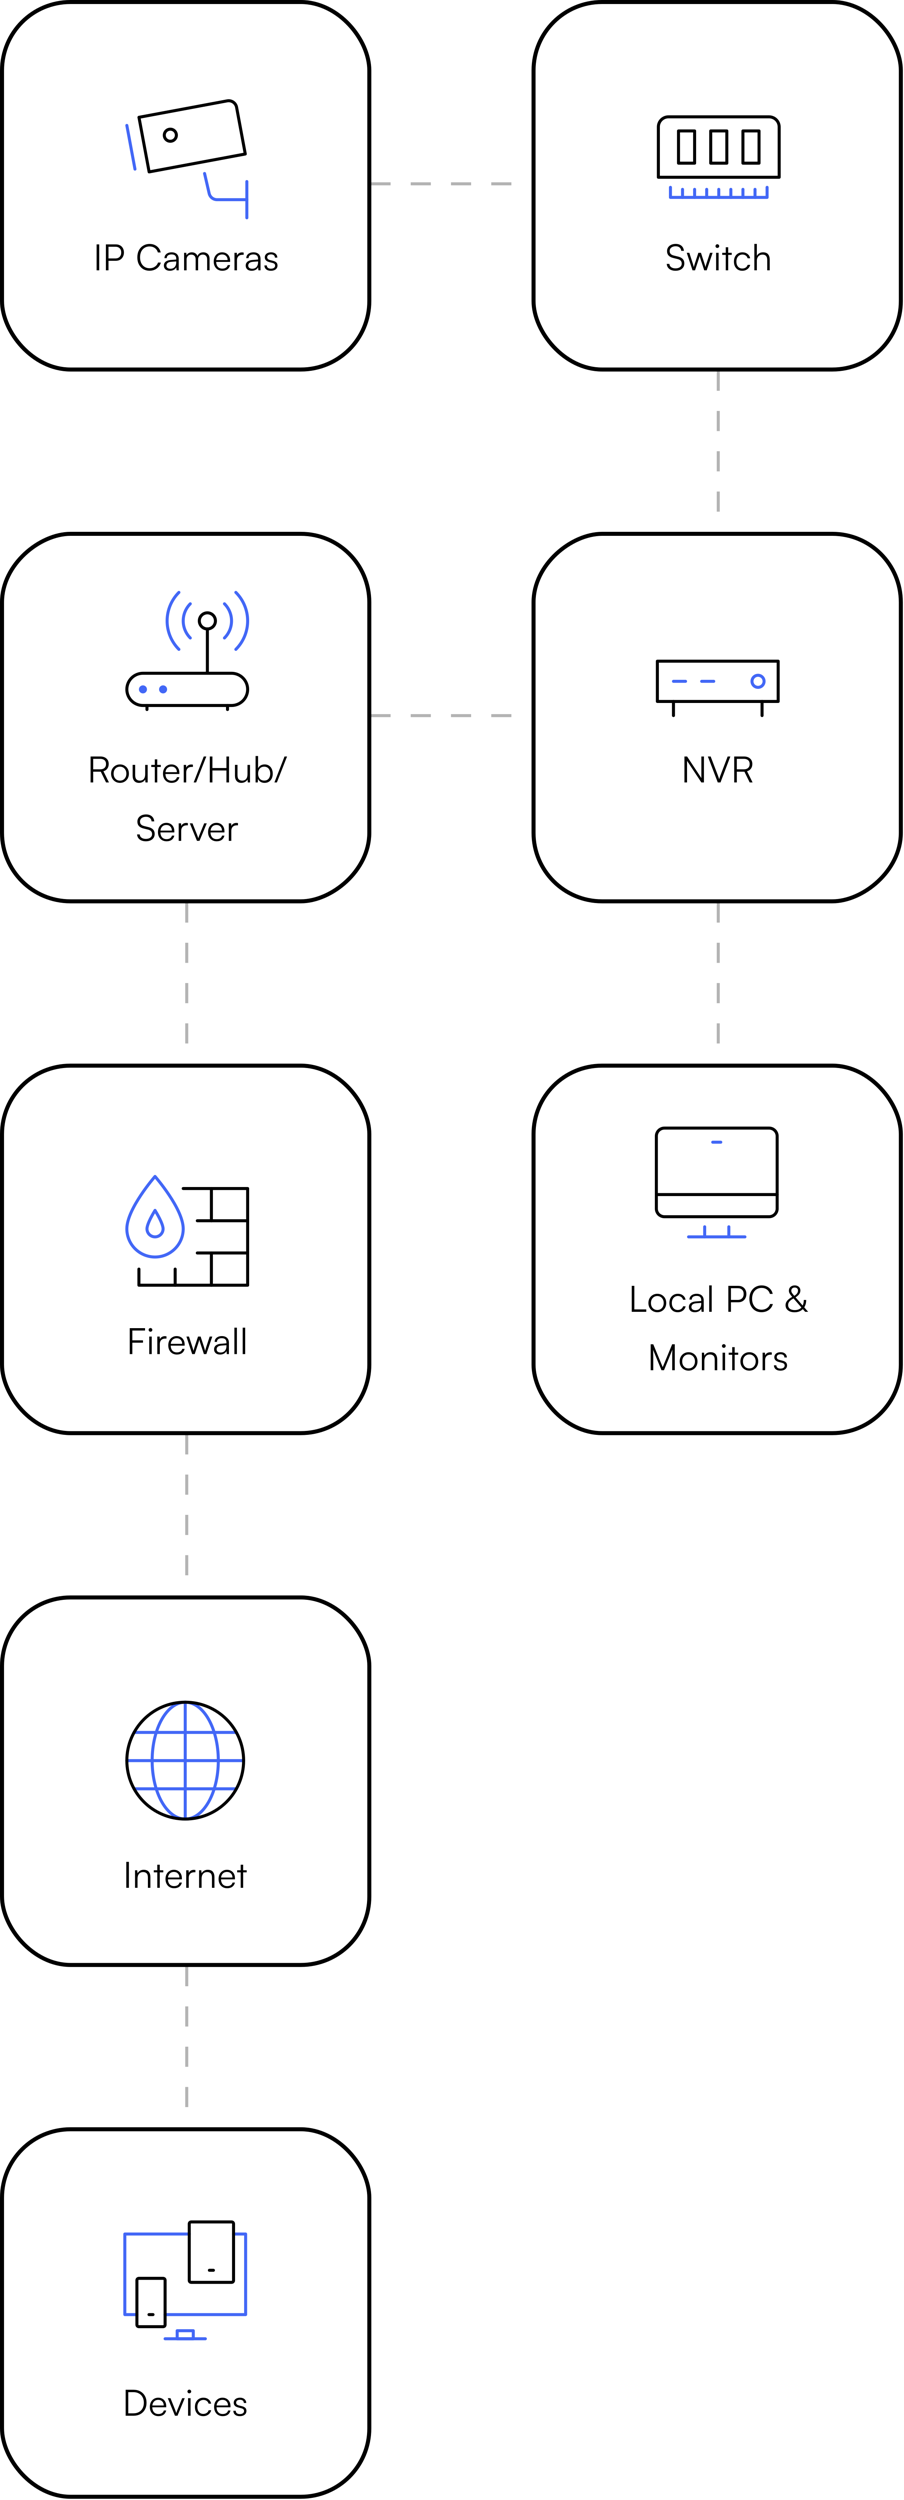 <svg width="449" height="1241" viewBox="0 0 449 1241" fill="none" xmlns="http://www.w3.org/2000/svg">
<rect x="1" y="1" width="182.434" height="182.434" rx="34" stroke="black" stroke-width="2"/>
<path d="M49.279 121.312V134.2H47.983V121.312H49.279ZM53.889 121.312V134.2H52.593V121.312H53.889ZM57.507 129.466H53.619V128.296H57.255C58.191 128.296 58.917 128.026 59.433 127.486C59.949 126.934 60.207 126.22 60.207 125.344C60.207 124.456 59.949 123.76 59.433 123.256C58.917 122.74 58.215 122.482 57.327 122.482H53.061V121.312H57.507C58.335 121.312 59.049 121.48 59.649 121.816C60.261 122.152 60.729 122.626 61.053 123.238C61.389 123.85 61.557 124.558 61.557 125.362C61.557 126.142 61.389 126.844 61.053 127.468C60.729 128.092 60.261 128.584 59.649 128.944C59.049 129.292 58.335 129.466 57.507 129.466ZM74.258 134.398C73.058 134.398 72.002 134.122 71.09 133.57C70.19 133.006 69.482 132.226 68.966 131.23C68.462 130.234 68.21 129.076 68.21 127.756C68.21 126.436 68.468 125.278 68.984 124.282C69.5 123.274 70.22 122.494 71.144 121.942C72.068 121.378 73.13 121.096 74.33 121.096C75.266 121.096 76.112 121.27 76.868 121.618C77.624 121.966 78.26 122.458 78.776 123.094C79.292 123.718 79.634 124.462 79.802 125.326H78.416C78.14 124.39 77.636 123.658 76.904 123.13C76.172 122.602 75.296 122.338 74.276 122.338C73.34 122.338 72.512 122.566 71.792 123.022C71.084 123.466 70.532 124.096 70.136 124.912C69.752 125.716 69.56 126.664 69.56 127.756C69.56 128.824 69.758 129.766 70.154 130.582C70.55 131.398 71.102 132.034 71.81 132.49C72.518 132.934 73.34 133.156 74.276 133.156C75.296 133.156 76.184 132.898 76.94 132.382C77.696 131.866 78.212 131.182 78.488 130.33H79.874C79.682 131.134 79.316 131.842 78.776 132.454C78.248 133.066 77.594 133.546 76.814 133.894C76.034 134.23 75.182 134.398 74.258 134.398ZM84.352 134.416C83.428 134.416 82.702 134.176 82.174 133.696C81.658 133.216 81.4 132.598 81.4 131.842C81.4 131.038 81.688 130.396 82.264 129.916C82.84 129.436 83.638 129.154 84.658 129.07L87.538 128.836V128.548C87.538 127.972 87.436 127.522 87.232 127.198C87.028 126.862 86.752 126.628 86.404 126.496C86.056 126.364 85.666 126.298 85.234 126.298C84.466 126.298 83.872 126.46 83.452 126.784C83.032 127.108 82.822 127.564 82.822 128.152H81.688C81.688 127.564 81.838 127.054 82.138 126.622C82.438 126.19 82.858 125.854 83.398 125.614C83.938 125.374 84.562 125.254 85.27 125.254C85.954 125.254 86.554 125.374 87.07 125.614C87.586 125.842 87.994 126.202 88.294 126.694C88.606 127.174 88.762 127.798 88.762 128.566V134.2H87.718L87.556 132.67C87.292 133.222 86.872 133.654 86.296 133.966C85.732 134.266 85.084 134.416 84.352 134.416ZM84.64 133.408C85.564 133.408 86.278 133.114 86.782 132.526C87.286 131.938 87.538 131.176 87.538 130.24V129.772L84.964 129.97C84.148 130.042 83.56 130.246 83.2 130.582C82.84 130.918 82.66 131.326 82.66 131.806C82.66 132.334 82.84 132.736 83.2 133.012C83.56 133.276 84.04 133.408 84.64 133.408ZM92.676 134.2H91.434V125.488H92.514L92.694 127.126L92.514 127.072C92.694 126.52 93.03 126.082 93.522 125.758C94.026 125.422 94.614 125.254 95.286 125.254C96.066 125.254 96.714 125.47 97.23 125.902C97.758 126.322 98.094 126.898 98.238 127.63H97.968C98.088 126.898 98.412 126.322 98.94 125.902C99.48 125.47 100.152 125.254 100.956 125.254C101.892 125.254 102.648 125.542 103.224 126.118C103.8 126.694 104.088 127.486 104.088 128.494V134.2H102.882V128.746C102.882 128.002 102.69 127.42 102.306 127C101.922 126.58 101.394 126.37 100.722 126.37C100.242 126.37 99.828 126.484 99.48 126.712C99.132 126.928 98.862 127.222 98.67 127.594C98.49 127.966 98.4 128.374 98.4 128.818V134.2H97.176V128.728C97.176 127.984 96.978 127.408 96.582 127C96.198 126.592 95.676 126.388 95.016 126.388C94.536 126.388 94.116 126.496 93.756 126.712C93.408 126.928 93.138 127.222 92.946 127.594C92.766 127.954 92.676 128.356 92.676 128.8V134.2ZM110.42 134.416C109.58 134.416 108.836 134.224 108.188 133.84C107.552 133.456 107.054 132.922 106.694 132.238C106.334 131.554 106.154 130.756 106.154 129.844C106.154 128.944 106.328 128.152 106.676 127.468C107.036 126.772 107.528 126.232 108.152 125.848C108.776 125.452 109.502 125.254 110.33 125.254C111.122 125.254 111.812 125.428 112.4 125.776C113 126.124 113.462 126.61 113.786 127.234C114.122 127.846 114.29 128.566 114.29 129.394V130.006H106.838L106.874 129.106H113.048C113.048 128.266 112.796 127.594 112.292 127.09C111.8 126.574 111.146 126.316 110.33 126.316C109.73 126.316 109.202 126.454 108.746 126.73C108.302 127.006 107.96 127.402 107.72 127.918C107.48 128.422 107.36 129.022 107.36 129.718C107.36 130.87 107.624 131.764 108.152 132.4C108.692 133.036 109.454 133.354 110.438 133.354C111.146 133.354 111.728 133.204 112.184 132.904C112.64 132.604 112.946 132.166 113.102 131.59H114.29C114.062 132.502 113.618 133.204 112.958 133.696C112.298 134.176 111.452 134.416 110.42 134.416ZM121.01 125.38V126.496H120.326C119.522 126.496 118.88 126.742 118.4 127.234C117.932 127.726 117.698 128.392 117.698 129.232V134.2H116.456V125.488H117.626L117.734 127.198H117.608C117.728 126.634 118.022 126.178 118.49 125.83C118.958 125.47 119.528 125.29 120.2 125.29C120.332 125.29 120.464 125.296 120.596 125.308C120.728 125.32 120.866 125.344 121.01 125.38ZM124.991 134.416C124.067 134.416 123.341 134.176 122.813 133.696C122.297 133.216 122.039 132.598 122.039 131.842C122.039 131.038 122.327 130.396 122.903 129.916C123.479 129.436 124.277 129.154 125.297 129.07L128.177 128.836V128.548C128.177 127.972 128.075 127.522 127.871 127.198C127.667 126.862 127.391 126.628 127.043 126.496C126.695 126.364 126.305 126.298 125.873 126.298C125.105 126.298 124.511 126.46 124.091 126.784C123.671 127.108 123.461 127.564 123.461 128.152H122.327C122.327 127.564 122.477 127.054 122.777 126.622C123.077 126.19 123.497 125.854 124.037 125.614C124.577 125.374 125.201 125.254 125.909 125.254C126.593 125.254 127.193 125.374 127.709 125.614C128.225 125.842 128.633 126.202 128.933 126.694C129.245 127.174 129.401 127.798 129.401 128.566V134.2H128.357L128.195 132.67C127.931 133.222 127.511 133.654 126.935 133.966C126.371 134.266 125.723 134.416 124.991 134.416ZM125.279 133.408C126.203 133.408 126.917 133.114 127.421 132.526C127.925 131.938 128.177 131.176 128.177 130.24V129.772L125.603 129.97C124.787 130.042 124.199 130.246 123.839 130.582C123.479 130.918 123.299 131.326 123.299 131.806C123.299 132.334 123.479 132.736 123.839 133.012C124.199 133.276 124.679 133.408 125.279 133.408ZM131.336 131.752H132.524C132.524 132.256 132.704 132.658 133.064 132.958C133.424 133.246 133.904 133.39 134.504 133.39C135.176 133.39 135.698 133.258 136.07 132.994C136.454 132.718 136.646 132.346 136.646 131.878C136.646 131.518 136.544 131.23 136.34 131.014C136.136 130.798 135.776 130.624 135.26 130.492L133.766 130.114C133.01 129.922 132.446 129.628 132.074 129.232C131.702 128.836 131.516 128.344 131.516 127.756C131.516 127.252 131.648 126.814 131.912 126.442C132.176 126.058 132.542 125.764 133.01 125.56C133.49 125.356 134.042 125.254 134.666 125.254C135.278 125.254 135.812 125.362 136.268 125.578C136.724 125.794 137.078 126.1 137.33 126.496C137.594 126.88 137.732 127.342 137.744 127.882H136.538C136.526 127.366 136.352 126.97 136.016 126.694C135.68 126.418 135.218 126.28 134.63 126.28C134.018 126.28 133.544 126.406 133.208 126.658C132.884 126.91 132.722 127.27 132.722 127.738C132.722 128.41 133.196 128.866 134.144 129.106L135.638 129.484C136.394 129.676 136.946 129.958 137.294 130.33C137.654 130.702 137.834 131.2 137.834 131.824C137.834 132.34 137.696 132.796 137.42 133.192C137.144 133.588 136.754 133.894 136.25 134.11C135.758 134.314 135.182 134.416 134.522 134.416C133.55 134.416 132.776 134.176 132.2 133.696C131.624 133.204 131.336 132.556 131.336 131.752Z" fill="black"/>
<path d="M122.603 99.123H107.785C105.922 99.123 104.306 97.837 103.887 96.022L101.603 86.123" stroke="#4267F6" stroke-width="1.5" stroke-linecap="round" stroke-linejoin="round"/>
<path d="M121.826 76.446L74.071 85.338L69.023 58.228L112.845 50.068C115.017 49.664 117.105 51.096 117.51 53.268L121.826 76.446Z" stroke="black" stroke-width="1.5" stroke-linecap="round" stroke-linejoin="round"/>
<path d="M63 62.262L67.039 83.95" stroke="#4267F6" stroke-width="1.5" stroke-linecap="round" stroke-linejoin="round"/>
<path d="M84.603 70.123C86.26 70.123 87.603 68.78 87.603 67.123C87.603 65.466 86.26 64.123 84.603 64.123C82.946 64.123 81.603 65.466 81.603 67.123C81.603 68.78 82.946 70.123 84.603 70.123Z" stroke="black" stroke-width="1.5" stroke-linecap="round" stroke-linejoin="round"/>
<path d="M122.603 90.123V108.123" stroke="#4267F6" stroke-width="1.5" stroke-linecap="round" stroke-linejoin="round"/>
<rect x="265" y="1" width="182.434" height="182.434" rx="34" stroke="black" stroke-width="2"/>
<path d="M331.309 124.66C331.309 123.94 331.489 123.316 331.849 122.788C332.209 122.248 332.713 121.828 333.361 121.528C334.009 121.228 334.765 121.078 335.629 121.078C336.409 121.078 337.087 121.216 337.663 121.492C338.251 121.768 338.719 122.164 339.067 122.68C339.415 123.196 339.619 123.814 339.679 124.534H338.365C338.293 123.814 338.017 123.256 337.537 122.86C337.057 122.452 336.415 122.248 335.611 122.248C334.711 122.248 333.985 122.464 333.433 122.896C332.881 123.328 332.605 123.91 332.605 124.642C332.605 125.206 332.773 125.674 333.109 126.046C333.445 126.406 333.949 126.67 334.621 126.838L336.835 127.378C337.843 127.618 338.605 128.026 339.121 128.602C339.637 129.166 339.895 129.886 339.895 130.762C339.895 131.494 339.715 132.136 339.355 132.688C338.995 133.24 338.485 133.666 337.825 133.966C337.165 134.266 336.391 134.416 335.503 134.416C334.675 134.416 333.937 134.278 333.289 134.002C332.653 133.726 332.149 133.33 331.777 132.814C331.417 132.298 331.207 131.692 331.147 130.996H332.479C332.515 131.68 332.809 132.226 333.361 132.634C333.913 133.03 334.627 133.228 335.503 133.228C336.451 133.228 337.201 133.012 337.753 132.58C338.317 132.148 338.599 131.566 338.599 130.834C338.599 130.246 338.431 129.772 338.095 129.412C337.771 129.04 337.261 128.77 336.565 128.602L334.387 128.062C333.379 127.822 332.611 127.42 332.083 126.856C331.567 126.28 331.309 125.548 331.309 124.66ZM343.971 134.2L341.091 125.488H342.369L344.079 130.744C344.175 131.032 344.265 131.326 344.349 131.626C344.445 131.926 344.535 132.256 344.619 132.616C344.667 132.388 344.727 132.148 344.799 131.896C344.871 131.632 344.937 131.398 344.997 131.194C345.069 130.99 345.117 130.84 345.141 130.744L346.869 125.488H348.147L349.857 130.744C349.893 130.864 349.935 131.002 349.983 131.158C350.031 131.302 350.079 131.452 350.127 131.608C350.175 131.764 350.217 131.932 350.253 132.112C350.301 132.28 350.349 132.448 350.397 132.616C350.457 132.364 350.505 132.16 350.541 132.004C350.577 131.836 350.625 131.662 350.685 131.482C350.745 131.302 350.823 131.056 350.919 130.744L352.647 125.488H353.943L350.991 134.2H349.785L347.985 128.728C347.877 128.404 347.781 128.104 347.697 127.828C347.625 127.552 347.565 127.282 347.517 127.018C347.457 127.258 347.385 127.516 347.301 127.792C347.229 128.056 347.133 128.368 347.013 128.728L345.213 134.2H343.971ZM355.675 134.2V125.488H356.917V134.2H355.675ZM356.287 123.094C356.035 123.094 355.819 123.004 355.639 122.824C355.459 122.644 355.369 122.428 355.369 122.176C355.369 121.924 355.459 121.708 355.639 121.528C355.819 121.336 356.035 121.24 356.287 121.24C356.539 121.24 356.755 121.336 356.935 121.528C357.127 121.708 357.223 121.924 357.223 122.176C357.223 122.428 357.127 122.644 356.935 122.824C356.755 123.004 356.539 123.094 356.287 123.094ZM358.715 125.488H363.431V126.532H358.715V125.488ZM361.685 134.2H360.461V122.734H361.685V134.2ZM364.528 129.862C364.528 128.95 364.702 128.152 365.05 127.468C365.41 126.772 365.902 126.232 366.526 125.848C367.162 125.452 367.9 125.254 368.74 125.254C369.748 125.254 370.594 125.524 371.278 126.064C371.974 126.604 372.406 127.324 372.574 128.224H371.332C371.164 127.624 370.846 127.162 370.378 126.838C369.91 126.514 369.37 126.352 368.758 126.352C368.182 126.352 367.666 126.496 367.21 126.784C366.754 127.072 366.394 127.48 366.13 128.008C365.878 128.524 365.752 129.136 365.752 129.844C365.752 130.54 365.872 131.146 366.112 131.662C366.352 132.178 366.688 132.58 367.12 132.868C367.564 133.156 368.08 133.3 368.668 133.3C369.328 133.3 369.898 133.138 370.378 132.814C370.858 132.478 371.182 132.028 371.35 131.464H372.61C372.478 132.052 372.226 132.568 371.854 133.012C371.482 133.456 371.02 133.804 370.468 134.056C369.928 134.296 369.328 134.416 368.668 134.416C367.84 134.416 367.114 134.23 366.49 133.858C365.878 133.474 365.398 132.94 365.05 132.256C364.702 131.572 364.528 130.774 364.528 129.862ZM375.914 134.182H374.672V121.078H375.914V127C376.19 126.472 376.586 126.052 377.102 125.74C377.63 125.416 378.26 125.254 378.992 125.254C380.144 125.254 380.984 125.584 381.512 126.244C382.04 126.904 382.304 127.78 382.304 128.872V134.2H381.062V129.142C381.062 128.458 380.966 127.918 380.774 127.522C380.582 127.114 380.312 126.826 379.964 126.658C379.616 126.478 379.214 126.388 378.758 126.388C378.134 126.388 377.612 126.526 377.192 126.802C376.772 127.078 376.454 127.45 376.238 127.918C376.022 128.374 375.914 128.884 375.914 129.448V134.182Z" fill="black"/>
<path d="M332 58H382C383.326 58 384.598 58.527 385.536 59.465C386.473 60.402 387 61.674 387 63V88H327V63C327 61.674 327.527 60.402 328.464 59.465C329.402 58.527 330.674 58 332 58Z" stroke="black" stroke-width="1.5" stroke-linecap="round" stroke-linejoin="round"/>
<path d="M381 93V98H333V93" stroke="#4267F6" stroke-width="1.5" stroke-linecap="round" stroke-linejoin="round"/>
<path d="M357 98V94" stroke="#4267F6" stroke-width="1.5" stroke-linecap="round" stroke-linejoin="round"/>
<path d="M351 98V94" stroke="#4267F6" stroke-width="1.5" stroke-linecap="round" stroke-linejoin="round"/>
<path d="M345 98V94" stroke="#4267F6" stroke-width="1.5" stroke-linecap="round" stroke-linejoin="round"/>
<path d="M339 98V94" stroke="#4267F6" stroke-width="1.5" stroke-linecap="round" stroke-linejoin="round"/>
<path d="M363 98V94" stroke="#4267F6" stroke-width="1.5" stroke-linecap="round" stroke-linejoin="round"/>
<path d="M369 98V94" stroke="#4267F6" stroke-width="1.5" stroke-linecap="round" stroke-linejoin="round"/>
<path d="M375 98V94" stroke="#4267F6" stroke-width="1.5" stroke-linecap="round" stroke-linejoin="round"/>
<path d="M361 65H353V81H361V65Z" stroke="black" stroke-width="1.5" stroke-linecap="round" stroke-linejoin="round"/>
<path d="M345 65H337V81H345V65Z" stroke="black" stroke-width="1.5" stroke-linecap="round" stroke-linejoin="round"/>
<path d="M377 65H369V81H377V65Z" stroke="black" stroke-width="1.5" stroke-linecap="round" stroke-linejoin="round"/>
<rect x="1" y="447.434" width="182.434" height="182.43" rx="34" transform="rotate(-90 1 447.434)" stroke="black" stroke-width="2"/>
<path d="M46.288 388.417H44.992V375.529H49.798C51.094 375.529 52.114 375.865 52.858 376.537C53.614 377.197 53.992 378.103 53.992 379.255C53.992 380.179 53.758 380.953 53.29 381.577C52.834 382.201 52.192 382.627 51.364 382.855L54.118 388.417H52.678L50.05 383.071H46.288V388.417ZM46.288 376.699V381.901H49.834C50.722 381.901 51.412 381.667 51.904 381.199C52.408 380.731 52.66 380.095 52.66 379.291C52.66 378.451 52.402 377.809 51.886 377.365C51.37 376.921 50.674 376.699 49.798 376.699H46.288ZM55.171 384.061C55.171 383.161 55.363 382.369 55.747 381.685C56.131 381.001 56.659 380.461 57.331 380.065C58.003 379.669 58.759 379.471 59.599 379.471C60.451 379.471 61.207 379.669 61.867 380.065C62.539 380.461 63.067 381.001 63.451 381.685C63.835 382.369 64.027 383.161 64.027 384.061C64.027 384.937 63.835 385.723 63.451 386.419C63.067 387.103 62.539 387.643 61.867 388.039C61.207 388.435 60.451 388.633 59.599 388.633C58.759 388.633 58.003 388.435 57.331 388.039C56.659 387.643 56.131 387.103 55.747 386.419C55.363 385.723 55.171 384.937 55.171 384.061ZM56.431 384.043C56.431 384.727 56.563 385.333 56.827 385.861C57.103 386.377 57.475 386.785 57.943 387.085C58.423 387.373 58.975 387.517 59.599 387.517C60.223 387.517 60.769 387.373 61.237 387.085C61.717 386.785 62.089 386.377 62.353 385.861C62.629 385.333 62.767 384.727 62.767 384.043C62.767 383.371 62.629 382.777 62.353 382.261C62.089 381.745 61.717 381.337 61.237 381.037C60.769 380.737 60.223 380.587 59.599 380.587C58.975 380.587 58.423 380.737 57.943 381.037C57.475 381.337 57.103 381.745 56.827 382.261C56.563 382.777 56.431 383.371 56.431 384.043ZM72.103 379.705H73.345V388.417H72.265L72.103 386.941C71.863 387.445 71.461 387.853 70.897 388.165C70.345 388.477 69.727 388.633 69.043 388.633C68.023 388.633 67.237 388.309 66.685 387.661C66.145 387.013 65.875 386.161 65.875 385.105V379.687H67.135V384.709C67.135 385.741 67.345 386.467 67.765 386.887C68.197 387.307 68.755 387.517 69.439 387.517C70.279 387.517 70.933 387.247 71.401 386.707C71.869 386.155 72.103 385.363 72.103 384.331V379.705ZM75.14 379.705H79.856V380.749H75.14V379.705ZM78.11 388.417H76.886V376.951H78.11V388.417ZM85.219 388.633C84.379 388.633 83.635 388.441 82.987 388.057C82.351 387.673 81.853 387.139 81.493 386.455C81.133 385.771 80.953 384.973 80.953 384.061C80.953 383.161 81.127 382.369 81.475 381.685C81.835 380.989 82.327 380.449 82.951 380.065C83.575 379.669 84.301 379.471 85.129 379.471C85.921 379.471 86.611 379.645 87.199 379.993C87.799 380.341 88.261 380.827 88.585 381.451C88.921 382.063 89.089 382.783 89.089 383.611V384.223H81.637L81.673 383.323H87.847C87.847 382.483 87.595 381.811 87.091 381.307C86.599 380.791 85.945 380.533 85.129 380.533C84.529 380.533 84.001 380.671 83.545 380.947C83.101 381.223 82.759 381.619 82.519 382.135C82.279 382.639 82.159 383.239 82.159 383.935C82.159 385.087 82.423 385.981 82.951 386.617C83.491 387.253 84.253 387.571 85.237 387.571C85.945 387.571 86.527 387.421 86.983 387.121C87.439 386.821 87.745 386.383 87.901 385.807H89.089C88.861 386.719 88.417 387.421 87.757 387.913C87.097 388.393 86.251 388.633 85.219 388.633ZM95.809 379.597V380.713H95.125C94.321 380.713 93.679 380.959 93.199 381.451C92.731 381.943 92.497 382.609 92.497 383.449V388.417H91.255V379.705H92.425L92.533 381.415H92.407C92.527 380.851 92.821 380.395 93.289 380.047C93.757 379.687 94.327 379.507 94.999 379.507C95.131 379.507 95.263 379.513 95.395 379.525C95.527 379.537 95.665 379.561 95.809 379.597ZM97.41 388.417H96.186L101.208 375.529H102.468L97.41 388.417ZM105.503 388.417H104.207V375.529H105.503V381.271H112.469V375.529H113.747V388.417H112.469V382.477H105.503V388.417ZM122.929 379.705H124.171V388.417H123.091L122.929 386.941C122.689 387.445 122.287 387.853 121.723 388.165C121.171 388.477 120.553 388.633 119.869 388.633C118.849 388.633 118.063 388.309 117.511 387.661C116.971 387.013 116.701 386.161 116.701 385.105V379.687H117.961V384.709C117.961 385.741 118.171 386.467 118.591 386.887C119.023 387.307 119.581 387.517 120.265 387.517C121.105 387.517 121.759 387.247 122.227 386.707C122.695 386.155 122.929 385.363 122.929 384.331V379.705ZM128.018 388.417H126.938V375.295H128.18V381.397C128.48 380.749 128.912 380.269 129.476 379.957C130.052 379.633 130.712 379.471 131.456 379.471C132.308 379.471 133.028 379.675 133.616 380.083C134.216 380.479 134.672 381.025 134.984 381.721C135.308 382.417 135.47 383.203 135.47 384.079C135.47 384.943 135.308 385.723 134.984 386.419C134.66 387.103 134.198 387.643 133.598 388.039C132.998 388.435 132.272 388.633 131.42 388.633C130.7 388.633 130.052 388.471 129.476 388.147C128.9 387.811 128.456 387.307 128.144 386.635L128.018 388.417ZM128.198 384.043C128.198 384.715 128.318 385.315 128.558 385.843C128.798 386.359 129.14 386.767 129.584 387.067C130.04 387.355 130.586 387.499 131.222 387.499C131.858 387.499 132.398 387.355 132.842 387.067C133.286 386.767 133.622 386.359 133.85 385.843C134.09 385.315 134.21 384.715 134.21 384.043C134.21 383.371 134.09 382.777 133.85 382.261C133.622 381.745 133.286 381.337 132.842 381.037C132.398 380.737 131.858 380.587 131.222 380.587C130.586 380.587 130.04 380.737 129.584 381.037C129.14 381.337 128.798 381.745 128.558 382.261C128.318 382.777 128.198 383.371 128.198 384.043ZM137.522 388.417H136.298L141.32 375.529H142.58L137.522 388.417ZM68.24 407.877C68.24 407.157 68.42 406.533 68.78 406.005C69.14 405.465 69.644 405.045 70.292 404.745C70.94 404.445 71.696 404.295 72.56 404.295C73.34 404.295 74.018 404.433 74.594 404.709C75.182 404.985 75.65 405.381 75.998 405.897C76.346 406.413 76.55 407.031 76.61 407.751H75.296C75.224 407.031 74.948 406.473 74.468 406.077C73.988 405.669 73.346 405.465 72.542 405.465C71.642 405.465 70.916 405.681 70.364 406.113C69.812 406.545 69.536 407.127 69.536 407.859C69.536 408.423 69.704 408.891 70.04 409.263C70.376 409.623 70.88 409.887 71.552 410.055L73.766 410.595C74.774 410.835 75.536 411.243 76.052 411.819C76.568 412.383 76.826 413.103 76.826 413.979C76.826 414.711 76.646 415.353 76.286 415.905C75.926 416.457 75.416 416.883 74.756 417.183C74.096 417.483 73.322 417.633 72.434 417.633C71.606 417.633 70.868 417.495 70.22 417.219C69.584 416.943 69.08 416.547 68.708 416.031C68.348 415.515 68.138 414.909 68.078 414.213H69.41C69.446 414.897 69.74 415.443 70.292 415.851C70.844 416.247 71.558 416.445 72.434 416.445C73.382 416.445 74.132 416.229 74.684 415.797C75.248 415.365 75.53 414.783 75.53 414.051C75.53 413.463 75.362 412.989 75.026 412.629C74.702 412.257 74.192 411.987 73.496 411.819L71.318 411.279C70.31 411.039 69.542 410.637 69.014 410.073C68.498 409.497 68.24 408.765 68.24 407.877ZM82.721 417.633C81.881 417.633 81.137 417.441 80.489 417.057C79.853 416.673 79.355 416.139 78.995 415.455C78.635 414.771 78.455 413.973 78.455 413.061C78.455 412.161 78.629 411.369 78.977 410.685C79.337 409.989 79.829 409.449 80.453 409.065C81.077 408.669 81.803 408.471 82.631 408.471C83.423 408.471 84.113 408.645 84.701 408.993C85.301 409.341 85.763 409.827 86.087 410.451C86.423 411.063 86.591 411.783 86.591 412.611V413.223H79.139L79.175 412.323H85.349C85.349 411.483 85.097 410.811 84.593 410.307C84.101 409.791 83.447 409.533 82.631 409.533C82.031 409.533 81.503 409.671 81.047 409.947C80.603 410.223 80.261 410.619 80.021 411.135C79.781 411.639 79.661 412.239 79.661 412.935C79.661 414.087 79.925 414.981 80.453 415.617C80.993 416.253 81.755 416.571 82.739 416.571C83.447 416.571 84.029 416.421 84.485 416.121C84.941 415.821 85.247 415.383 85.403 414.807H86.591C86.363 415.719 85.919 416.421 85.259 416.913C84.599 417.393 83.753 417.633 82.721 417.633ZM93.311 408.597V409.713H92.627C91.823 409.713 91.181 409.959 90.701 410.451C90.233 410.943 89.999 411.609 89.999 412.449V417.417H88.757V408.705H89.927L90.035 410.415H89.909C90.029 409.851 90.323 409.395 90.791 409.047C91.259 408.687 91.829 408.507 92.501 408.507C92.633 408.507 92.765 408.513 92.897 408.525C93.029 408.537 93.167 408.561 93.311 408.597ZM97.835 417.417L94.272 408.705H95.603L97.853 414.321C97.986 414.645 98.1 414.957 98.195 415.257C98.303 415.545 98.4 415.833 98.484 416.121C98.567 415.821 98.663 415.527 98.772 415.239C98.879 414.939 98.999 414.633 99.132 414.321L101.418 408.705H102.696L99.078 417.417H97.835ZM107.607 417.633C106.767 417.633 106.023 417.441 105.375 417.057C104.739 416.673 104.241 416.139 103.881 415.455C103.521 414.771 103.341 413.973 103.341 413.061C103.341 412.161 103.515 411.369 103.863 410.685C104.223 409.989 104.715 409.449 105.339 409.065C105.963 408.669 106.689 408.471 107.517 408.471C108.309 408.471 108.999 408.645 109.587 408.993C110.187 409.341 110.649 409.827 110.973 410.451C111.309 411.063 111.477 411.783 111.477 412.611V413.223H104.025L104.061 412.323H110.235C110.235 411.483 109.983 410.811 109.479 410.307C108.987 409.791 108.333 409.533 107.517 409.533C106.917 409.533 106.389 409.671 105.933 409.947C105.489 410.223 105.147 410.619 104.907 411.135C104.667 411.639 104.547 412.239 104.547 412.935C104.547 414.087 104.811 414.981 105.339 415.617C105.879 416.253 106.641 416.571 107.625 416.571C108.333 416.571 108.915 416.421 109.371 416.121C109.827 415.821 110.133 415.383 110.289 414.807H111.477C111.249 415.719 110.805 416.421 110.145 416.913C109.485 417.393 108.639 417.633 107.607 417.633ZM118.196 408.597V409.713H117.512C116.708 409.713 116.066 409.959 115.586 410.451C115.118 410.943 114.884 411.609 114.884 412.449V417.417H113.642V408.705H114.812L114.92 410.415H114.794C114.914 409.851 115.208 409.395 115.676 409.047C116.144 408.687 116.714 408.507 117.386 408.507C117.518 408.507 117.65 408.513 117.782 408.525C117.914 408.537 118.052 408.561 118.196 408.597Z" fill="black"/>
<path d="M103 334.217V312.217" stroke="black" stroke-width="1.5" stroke-linecap="round" stroke-linejoin="round"/>
<path d="M103 312.217C105.209 312.217 107 310.426 107 308.217C107 306.008 105.209 304.217 103 304.217C100.791 304.217 99 306.008 99 308.217C99 310.426 100.791 312.217 103 312.217Z" stroke="black" stroke-width="1.5" stroke-linecap="round" stroke-linejoin="round"/>
<path d="M111.485 299.732C113.735 301.982 115 305.034 115 308.217C115 311.399 113.735 314.451 111.485 316.702" stroke="#4267F6" stroke-width="1.5" stroke-linecap="round" stroke-linejoin="round"/>
<path d="M94.515 316.702C92.265 314.451 91.001 311.399 91.001 308.217C91.001 305.034 92.265 301.982 94.515 299.732" stroke="#4267F6" stroke-width="1.5" stroke-linecap="round" stroke-linejoin="round"/>
<path d="M117.142 294.075C120.893 297.826 123 302.913 123 308.217C123 313.521 120.893 318.608 117.142 322.359" stroke="#4267F6" stroke-width="1.5" stroke-linecap="round" stroke-linejoin="round"/>
<path d="M88.858 322.359C85.107 318.608 83 313.521 83 308.217C83 302.913 85.107 297.826 88.858 294.075" stroke="#4267F6" stroke-width="1.5" stroke-linecap="round" stroke-linejoin="round"/>
<path d="M115 350.217C117.122 350.217 119.157 349.374 120.657 347.874C122.157 346.373 123 344.339 123 342.217C123 340.095 122.157 338.06 120.657 336.56C119.157 335.06 117.122 334.217 115 334.217H71C68.878 334.217 66.843 335.06 65.343 336.56C63.843 338.06 63 340.095 63 342.217C63 344.339 63.843 346.373 65.343 347.874C66.843 349.374 68.878 350.217 71 350.217H115Z" stroke="black" stroke-width="1.5" stroke-linecap="round" stroke-linejoin="round"/>
<path d="M71 344.217C72.105 344.217 73 343.321 73 342.217C73 341.112 72.105 340.217 71 340.217C69.895 340.217 69 341.112 69 342.217C69 343.321 69.895 344.217 71 344.217Z" fill="#4267F6"/>
<path d="M81 344.217C82.105 344.217 83 343.321 83 342.217C83 341.112 82.105 340.217 81 340.217C79.895 340.217 79 341.112 79 342.217C79 343.321 79.895 344.217 81 344.217Z" fill="#4267F6"/>
<path d="M73 350.217V352.217" stroke="black" stroke-width="1.5" stroke-linecap="round" stroke-linejoin="round"/>
<path d="M113 350.217V352.217" stroke="black" stroke-width="1.5" stroke-linecap="round" stroke-linejoin="round"/>
<path d="M341.244 388.417H339.948V375.529H341.262L348.66 386.725H348.354V375.529H349.632V388.417H348.354L340.938 377.221H341.244V388.417ZM356.506 388.417L351.574 375.529H352.96L356.398 384.493C356.53 384.841 356.662 385.201 356.794 385.573C356.926 385.933 357.064 386.341 357.208 386.797C357.34 386.329 357.478 385.885 357.622 385.465C357.778 385.045 357.904 384.715 358 384.475L361.42 375.529H362.752L357.856 388.417H356.506ZM365.967 388.417H364.671V375.529H369.477C370.773 375.529 371.793 375.865 372.537 376.537C373.293 377.197 373.671 378.103 373.671 379.255C373.671 380.179 373.437 380.953 372.969 381.577C372.513 382.201 371.871 382.627 371.043 382.855L373.797 388.417H372.357L369.729 383.071H365.967V388.417ZM365.967 376.699V381.901H369.513C370.401 381.901 371.091 381.667 371.583 381.199C372.087 380.731 372.339 380.095 372.339 379.291C372.339 378.451 372.081 377.809 371.565 377.365C371.049 376.921 370.353 376.699 369.477 376.699H365.967Z" fill="black"/>
<path d="M386.5 328.217H326.5V348.217H386.5V328.217Z" stroke="black" stroke-width="1.5" stroke-linecap="round" stroke-linejoin="round"/>
<path d="M340.5 338.217H334.5" stroke="#4267F6" stroke-width="1.5" stroke-linecap="round" stroke-linejoin="round"/>
<path d="M376.5 341.217C378.157 341.217 379.5 339.874 379.5 338.217C379.5 336.56 378.157 335.217 376.5 335.217C374.843 335.217 373.5 336.56 373.5 338.217C373.5 339.874 374.843 341.217 376.5 341.217Z" stroke="#4267F6" stroke-width="1.5" stroke-linecap="round" stroke-linejoin="round"/>
<path d="M354.5 338.217H348.5" stroke="#4267F6" stroke-width="1.5" stroke-linecap="round" stroke-linejoin="round"/>
<path d="M334.5 348.217V355.217" stroke="black" stroke-width="1.5" stroke-linecap="round" stroke-linejoin="round"/>
<path d="M378.5 348.217V355.217" stroke="black" stroke-width="1.5" stroke-linecap="round" stroke-linejoin="round"/>
<rect x="265" y="447.434" width="182.434" height="182.43" rx="34" transform="rotate(-90 265 447.434)" stroke="black" stroke-width="2"/>
<rect x="265" y="529" width="182.434" height="182.434" rx="34" stroke="black" stroke-width="2"/>
<path d="M315.068 638.312V651.2H313.772V638.312H315.068ZM313.988 651.2V650.012H320.99V651.2H313.988ZM322.052 646.844C322.052 645.944 322.244 645.152 322.628 644.468C323.012 643.784 323.54 643.244 324.212 642.848C324.884 642.452 325.64 642.254 326.48 642.254C327.332 642.254 328.088 642.452 328.748 642.848C329.42 643.244 329.948 643.784 330.332 644.468C330.716 645.152 330.908 645.944 330.908 646.844C330.908 647.72 330.716 648.506 330.332 649.202C329.948 649.886 329.42 650.426 328.748 650.822C328.088 651.218 327.332 651.416 326.48 651.416C325.64 651.416 324.884 651.218 324.212 650.822C323.54 650.426 323.012 649.886 322.628 649.202C322.244 648.506 322.052 647.72 322.052 646.844ZM323.312 646.826C323.312 647.51 323.444 648.116 323.708 648.644C323.984 649.16 324.356 649.568 324.824 649.868C325.304 650.156 325.856 650.3 326.48 650.3C327.104 650.3 327.65 650.156 328.118 649.868C328.598 649.568 328.97 649.16 329.234 648.644C329.51 648.116 329.648 647.51 329.648 646.826C329.648 646.154 329.51 645.56 329.234 645.044C328.97 644.528 328.598 644.12 328.118 643.82C327.65 643.52 327.104 643.37 326.48 643.37C325.856 643.37 325.304 643.52 324.824 643.82C324.356 644.12 323.984 644.528 323.708 645.044C323.444 645.56 323.312 646.154 323.312 646.826ZM332.463 646.862C332.463 645.95 332.637 645.152 332.985 644.468C333.345 643.772 333.837 643.232 334.461 642.848C335.097 642.452 335.835 642.254 336.675 642.254C337.683 642.254 338.529 642.524 339.213 643.064C339.909 643.604 340.341 644.324 340.509 645.224H339.267C339.099 644.624 338.781 644.162 338.313 643.838C337.845 643.514 337.305 643.352 336.693 643.352C336.117 643.352 335.601 643.496 335.145 643.784C334.689 644.072 334.329 644.48 334.065 645.008C333.813 645.524 333.687 646.136 333.687 646.844C333.687 647.54 333.807 648.146 334.047 648.662C334.287 649.178 334.623 649.58 335.055 649.868C335.499 650.156 336.015 650.3 336.603 650.3C337.263 650.3 337.833 650.138 338.313 649.814C338.793 649.478 339.117 649.028 339.285 648.464H340.545C340.413 649.052 340.161 649.568 339.789 650.012C339.417 650.456 338.955 650.804 338.403 651.056C337.863 651.296 337.263 651.416 336.603 651.416C335.775 651.416 335.049 651.23 334.425 650.858C333.813 650.474 333.333 649.94 332.985 649.256C332.637 648.572 332.463 647.774 332.463 646.862ZM345.109 651.416C344.185 651.416 343.459 651.176 342.931 650.696C342.415 650.216 342.157 649.598 342.157 648.842C342.157 648.038 342.445 647.396 343.021 646.916C343.597 646.436 344.395 646.154 345.415 646.07L348.295 645.836V645.548C348.295 644.972 348.193 644.522 347.989 644.198C347.785 643.862 347.509 643.628 347.161 643.496C346.813 643.364 346.423 643.298 345.991 643.298C345.223 643.298 344.629 643.46 344.209 643.784C343.789 644.108 343.579 644.564 343.579 645.152H342.445C342.445 644.564 342.595 644.054 342.895 643.622C343.195 643.19 343.615 642.854 344.155 642.614C344.695 642.374 345.319 642.254 346.027 642.254C346.711 642.254 347.311 642.374 347.827 642.614C348.343 642.842 348.751 643.202 349.051 643.694C349.363 644.174 349.519 644.798 349.519 645.566V651.2H348.475L348.313 649.67C348.049 650.222 347.629 650.654 347.053 650.966C346.489 651.266 345.841 651.416 345.109 651.416ZM345.397 650.408C346.321 650.408 347.035 650.114 347.539 649.526C348.043 648.938 348.295 648.176 348.295 647.24V646.772L345.721 646.97C344.905 647.042 344.317 647.246 343.957 647.582C343.597 647.918 343.417 648.326 343.417 648.806C343.417 649.334 343.597 649.736 343.957 650.012C344.317 650.276 344.797 650.408 345.397 650.408ZM353.487 651.2H352.245V638.078H353.487V651.2ZM363.046 638.312V651.2H361.75V638.312H363.046ZM366.664 646.466H362.776V645.296H366.412C367.348 645.296 368.074 645.026 368.59 644.486C369.106 643.934 369.364 643.22 369.364 642.344C369.364 641.456 369.106 640.76 368.59 640.256C368.074 639.74 367.372 639.482 366.484 639.482H362.218V638.312H366.664C367.492 638.312 368.206 638.48 368.806 638.816C369.418 639.152 369.886 639.626 370.21 640.238C370.546 640.85 370.714 641.558 370.714 642.362C370.714 643.142 370.546 643.844 370.21 644.468C369.886 645.092 369.418 645.584 368.806 645.944C368.206 646.292 367.492 646.466 366.664 646.466ZM378.243 651.398C377.043 651.398 375.987 651.122 375.075 650.57C374.175 650.006 373.467 649.226 372.951 648.23C372.447 647.234 372.195 646.076 372.195 644.756C372.195 643.436 372.453 642.278 372.969 641.282C373.485 640.274 374.205 639.494 375.129 638.942C376.053 638.378 377.115 638.096 378.315 638.096C379.251 638.096 380.097 638.27 380.853 638.618C381.609 638.966 382.245 639.458 382.761 640.094C383.277 640.718 383.619 641.462 383.787 642.326H382.401C382.125 641.39 381.621 640.658 380.889 640.13C380.157 639.602 379.281 639.338 378.261 639.338C377.325 639.338 376.497 639.566 375.777 640.022C375.069 640.466 374.517 641.096 374.121 641.912C373.737 642.716 373.545 643.664 373.545 644.756C373.545 645.824 373.743 646.766 374.139 647.582C374.535 648.398 375.087 649.034 375.795 649.49C376.503 649.934 377.325 650.156 378.261 650.156C379.281 650.156 380.169 649.898 380.925 649.382C381.681 648.866 382.197 648.182 382.473 647.33H383.859C383.667 648.134 383.301 648.842 382.761 649.454C382.233 650.066 381.579 650.546 380.799 650.894C380.019 651.23 379.167 651.398 378.243 651.398ZM393.788 643.64L394.382 644.414C393.674 644.786 393.104 645.152 392.672 645.512C392.24 645.872 391.928 646.238 391.736 646.61C391.544 646.982 391.448 647.396 391.448 647.852C391.448 648.632 391.736 649.244 392.312 649.688C392.9 650.132 393.704 650.354 394.724 650.354C396.152 650.354 397.256 649.916 398.036 649.04C398.828 648.152 399.224 646.91 399.224 645.314H400.43C400.43 646.538 400.19 647.612 399.71 648.536C399.23 649.46 398.558 650.174 397.694 650.678C396.842 651.182 395.828 651.434 394.652 651.434C393.752 651.434 392.96 651.29 392.276 651.002C391.604 650.702 391.082 650.294 390.71 649.778C390.35 649.25 390.17 648.632 390.17 647.924C390.17 647.36 390.296 646.838 390.548 646.358C390.8 645.866 391.19 645.404 391.718 644.972C392.246 644.528 392.936 644.084 393.788 643.64ZM394.994 644.144L394.346 643.37C395.03 642.962 395.534 642.542 395.858 642.11C396.182 641.666 396.344 641.18 396.344 640.652C396.344 640.184 396.2 639.818 395.912 639.554C395.624 639.278 395.228 639.14 394.724 639.14C394.196 639.14 393.782 639.284 393.482 639.572C393.182 639.86 393.032 640.244 393.032 640.724C393.032 640.94 393.068 641.162 393.14 641.39C393.224 641.606 393.374 641.858 393.59 642.146C393.806 642.434 394.106 642.806 394.49 643.262L401.384 651.2H399.908L393.536 643.892C392.936 643.196 392.498 642.614 392.222 642.146C391.958 641.678 391.826 641.204 391.826 640.724C391.826 640.208 391.946 639.752 392.186 639.356C392.438 638.96 392.78 638.654 393.212 638.438C393.656 638.21 394.166 638.096 394.742 638.096C395.294 638.096 395.78 638.204 396.2 638.42C396.62 638.636 396.944 638.93 397.172 639.302C397.412 639.674 397.532 640.112 397.532 640.616C397.532 641.276 397.334 641.882 396.938 642.434C396.554 642.974 395.906 643.544 394.994 644.144ZM324.461 680.2H323.183V667.312H324.461L329.159 678.67L333.857 667.312H335.153V680.2H333.875V674.08C333.875 673.516 333.875 673.024 333.875 672.604C333.887 672.184 333.893 671.818 333.893 671.506C333.905 671.194 333.917 670.918 333.929 670.678C333.941 670.426 333.959 670.186 333.983 669.958L329.789 680.2H328.547L324.353 670.012C324.389 670.252 324.413 670.714 324.425 671.398C324.449 672.07 324.461 672.898 324.461 673.882V680.2ZM337.58 675.844C337.58 674.944 337.772 674.152 338.156 673.468C338.54 672.784 339.068 672.244 339.74 671.848C340.412 671.452 341.168 671.254 342.008 671.254C342.86 671.254 343.616 671.452 344.276 671.848C344.948 672.244 345.476 672.784 345.86 673.468C346.244 674.152 346.436 674.944 346.436 675.844C346.436 676.72 346.244 677.506 345.86 678.202C345.476 678.886 344.948 679.426 344.276 679.822C343.616 680.218 342.86 680.416 342.008 680.416C341.168 680.416 340.412 680.218 339.74 679.822C339.068 679.426 338.54 678.886 338.156 678.202C337.772 677.506 337.58 676.72 337.58 675.844ZM338.84 675.826C338.84 676.51 338.972 677.116 339.236 677.644C339.512 678.16 339.884 678.568 340.352 678.868C340.832 679.156 341.384 679.3 342.008 679.3C342.632 679.3 343.178 679.156 343.646 678.868C344.126 678.568 344.498 678.16 344.762 677.644C345.038 677.116 345.176 676.51 345.176 675.826C345.176 675.154 345.038 674.56 344.762 674.044C344.498 673.528 344.126 673.12 343.646 672.82C343.178 672.52 342.632 672.37 342.008 672.37C341.384 672.37 340.832 672.52 340.352 672.82C339.884 673.12 339.512 673.528 339.236 674.044C338.972 674.56 338.84 675.154 338.84 675.826ZM349.845 680.2H348.603V671.488H349.683L349.863 673C350.151 672.448 350.559 672.022 351.087 671.722C351.627 671.41 352.215 671.254 352.851 671.254C354.051 671.254 354.915 671.584 355.443 672.244C355.971 672.904 356.235 673.78 356.235 674.872V680.2H354.993V675.142C354.993 674.122 354.777 673.408 354.345 673C353.925 672.592 353.355 672.388 352.635 672.388C351.747 672.388 351.057 672.688 350.565 673.288C350.085 673.876 349.845 674.662 349.845 675.646V680.2ZM358.89 680.2V671.488H360.132V680.2H358.89ZM359.502 669.094C359.25 669.094 359.034 669.004 358.854 668.824C358.674 668.644 358.584 668.428 358.584 668.176C358.584 667.924 358.674 667.708 358.854 667.528C359.034 667.336 359.25 667.24 359.502 667.24C359.754 667.24 359.97 667.336 360.15 667.528C360.342 667.708 360.438 667.924 360.438 668.176C360.438 668.428 360.342 668.644 360.15 668.824C359.97 669.004 359.754 669.094 359.502 669.094ZM361.93 671.488H366.646V672.532H361.93V671.488ZM364.9 680.2H363.676V668.734H364.9V680.2ZM367.744 675.844C367.744 674.944 367.936 674.152 368.32 673.468C368.704 672.784 369.232 672.244 369.904 671.848C370.576 671.452 371.332 671.254 372.172 671.254C373.024 671.254 373.78 671.452 374.44 671.848C375.112 672.244 375.64 672.784 376.024 673.468C376.408 674.152 376.6 674.944 376.6 675.844C376.6 676.72 376.408 677.506 376.024 678.202C375.64 678.886 375.112 679.426 374.44 679.822C373.78 680.218 373.024 680.416 372.172 680.416C371.332 680.416 370.576 680.218 369.904 679.822C369.232 679.426 368.704 678.886 368.32 678.202C367.936 677.506 367.744 676.72 367.744 675.844ZM369.004 675.826C369.004 676.51 369.136 677.116 369.4 677.644C369.676 678.16 370.048 678.568 370.516 678.868C370.996 679.156 371.548 679.3 372.172 679.3C372.796 679.3 373.342 679.156 373.81 678.868C374.29 678.568 374.662 678.16 374.926 677.644C375.202 677.116 375.34 676.51 375.34 675.826C375.34 675.154 375.202 674.56 374.926 674.044C374.662 673.528 374.29 673.12 373.81 672.82C373.342 672.52 372.796 672.37 372.172 672.37C371.548 672.37 370.996 672.52 370.516 672.82C370.048 673.12 369.676 673.528 369.4 674.044C369.136 674.56 369.004 675.154 369.004 675.826ZM383.32 671.38V672.496H382.636C381.832 672.496 381.19 672.742 380.71 673.234C380.242 673.726 380.008 674.392 380.008 675.232V680.2H378.766V671.488H379.936L380.044 673.198H379.918C380.038 672.634 380.332 672.178 380.8 671.83C381.268 671.47 381.838 671.29 382.51 671.29C382.642 671.29 382.774 671.296 382.906 671.308C383.038 671.32 383.176 671.344 383.32 671.38ZM384.413 677.752H385.601C385.601 678.256 385.781 678.658 386.141 678.958C386.501 679.246 386.981 679.39 387.581 679.39C388.253 679.39 388.775 679.258 389.147 678.994C389.531 678.718 389.723 678.346 389.723 677.878C389.723 677.518 389.621 677.23 389.417 677.014C389.213 676.798 388.853 676.624 388.337 676.492L386.843 676.114C386.087 675.922 385.523 675.628 385.151 675.232C384.779 674.836 384.593 674.344 384.593 673.756C384.593 673.252 384.725 672.814 384.989 672.442C385.253 672.058 385.619 671.764 386.087 671.56C386.567 671.356 387.119 671.254 387.743 671.254C388.355 671.254 388.889 671.362 389.345 671.578C389.801 671.794 390.155 672.1 390.407 672.496C390.671 672.88 390.809 673.342 390.821 673.882H389.615C389.603 673.366 389.429 672.97 389.093 672.694C388.757 672.418 388.295 672.28 387.707 672.28C387.095 672.28 386.621 672.406 386.285 672.658C385.961 672.91 385.799 673.27 385.799 673.738C385.799 674.41 386.273 674.866 387.221 675.106L388.715 675.484C389.471 675.676 390.023 675.958 390.371 676.33C390.731 676.702 390.911 677.2 390.911 677.824C390.911 678.34 390.773 678.796 390.497 679.192C390.221 679.588 389.831 679.894 389.327 680.11C388.835 680.314 388.259 680.416 387.599 680.416C386.627 680.416 385.853 680.176 385.277 679.696C384.701 679.204 384.413 678.556 384.413 677.752Z" fill="black"/>
<path d="M382 604H330C328.939 604 327.922 603.579 327.172 602.828C326.421 602.078 326 601.061 326 600V564C326 562.939 326.421 561.922 327.172 561.172C327.922 560.421 328.939 560 330 560H382C383.061 560 384.078 560.421 384.828 561.172C385.579 561.922 386 562.939 386 564V600C386 601.061 385.579 602.078 384.828 602.828C384.078 603.579 383.061 604 382 604Z" stroke="black" stroke-width="1.5" stroke-linecap="round" stroke-linejoin="round"/>
<path d="M326 593H386" stroke="black" stroke-width="1.5" stroke-linecap="round" stroke-linejoin="round"/>
<path d="M362 609V614" stroke="#4267F6" stroke-width="1.5" stroke-linecap="round" stroke-linejoin="round"/>
<path d="M350 614V609" stroke="#4267F6" stroke-width="1.5" stroke-linecap="round" stroke-linejoin="round"/>
<path d="M342 614H370" stroke="#4267F6" stroke-width="1.5" stroke-linecap="round" stroke-linejoin="round"/>
<path d="M354 567H358" stroke="#4267F6" stroke-width="1.5" stroke-linecap="round" stroke-linejoin="round"/>
<rect x="1" y="529" width="182.434" height="182.434" rx="34" stroke="black" stroke-width="2"/>
<path d="M65.736 659.312V672.2H64.44V659.312H65.736ZM72.036 660.5H64.494V659.312H72.036V660.5ZM71.01 666.53H64.494V665.36H71.01V666.53ZM74.123 672.2V663.488H75.365V672.2H74.123ZM74.735 661.094C74.483 661.094 74.267 661.004 74.087 660.824C73.907 660.644 73.817 660.428 73.817 660.176C73.817 659.924 73.907 659.708 74.087 659.528C74.267 659.336 74.483 659.24 74.735 659.24C74.987 659.24 75.203 659.336 75.383 659.528C75.575 659.708 75.671 659.924 75.671 660.176C75.671 660.428 75.575 660.644 75.383 660.824C75.203 661.004 74.987 661.094 74.735 661.094ZM82.689 663.38V664.496H82.005C81.201 664.496 80.559 664.742 80.079 665.234C79.611 665.726 79.377 666.392 79.377 667.232V672.2H78.135V663.488H79.305L79.413 665.198H79.287C79.407 664.634 79.701 664.178 80.169 663.83C80.637 663.47 81.207 663.29 81.879 663.29C82.011 663.29 82.143 663.296 82.275 663.308C82.407 663.32 82.545 663.344 82.689 663.38ZM87.841 672.416C87.001 672.416 86.257 672.224 85.609 671.84C84.972 671.456 84.475 670.922 84.115 670.238C83.754 669.554 83.575 668.756 83.575 667.844C83.575 666.944 83.749 666.152 84.097 665.468C84.457 664.772 84.948 664.232 85.573 663.848C86.197 663.452 86.922 663.254 87.751 663.254C88.543 663.254 89.233 663.428 89.82 663.776C90.421 664.124 90.882 664.61 91.207 665.234C91.543 665.846 91.71 666.566 91.71 667.394V668.006H84.258L84.294 667.106H90.469C90.469 666.266 90.216 665.594 89.713 665.09C89.221 664.574 88.567 664.316 87.751 664.316C87.15 664.316 86.623 664.454 86.166 664.73C85.722 665.006 85.38 665.402 85.141 665.918C84.9 666.422 84.781 667.022 84.781 667.718C84.781 668.87 85.044 669.764 85.573 670.4C86.112 671.036 86.874 671.354 87.859 671.354C88.567 671.354 89.148 671.204 89.605 670.904C90.061 670.604 90.367 670.166 90.522 669.59H91.71C91.483 670.502 91.038 671.204 90.379 671.696C89.719 672.176 88.873 672.416 87.841 672.416ZM95.466 672.2L92.586 663.488H93.864L95.574 668.744C95.67 669.032 95.76 669.326 95.844 669.626C95.94 669.926 96.03 670.256 96.114 670.616C96.162 670.388 96.222 670.148 96.294 669.896C96.366 669.632 96.432 669.398 96.492 669.194C96.564 668.99 96.612 668.84 96.636 668.744L98.364 663.488H99.642L101.352 668.744C101.388 668.864 101.43 669.002 101.478 669.158C101.526 669.302 101.574 669.452 101.622 669.608C101.67 669.764 101.712 669.932 101.748 670.112C101.796 670.28 101.844 670.448 101.892 670.616C101.952 670.364 102 670.16 102.036 670.004C102.072 669.836 102.12 669.662 102.18 669.482C102.24 669.302 102.318 669.056 102.414 668.744L104.142 663.488H105.438L102.486 672.2H101.28L99.48 666.728C99.372 666.404 99.276 666.104 99.192 665.828C99.12 665.552 99.06 665.282 99.012 665.018C98.952 665.258 98.88 665.516 98.796 665.792C98.724 666.056 98.628 666.368 98.508 666.728L96.708 672.2H95.466ZM109.285 672.416C108.361 672.416 107.635 672.176 107.107 671.696C106.591 671.216 106.333 670.598 106.333 669.842C106.333 669.038 106.621 668.396 107.197 667.916C107.773 667.436 108.571 667.154 109.591 667.07L112.471 666.836V666.548C112.471 665.972 112.369 665.522 112.165 665.198C111.961 664.862 111.685 664.628 111.337 664.496C110.989 664.364 110.599 664.298 110.167 664.298C109.399 664.298 108.805 664.46 108.385 664.784C107.965 665.108 107.755 665.564 107.755 666.152H106.621C106.621 665.564 106.771 665.054 107.071 664.622C107.371 664.19 107.791 663.854 108.331 663.614C108.871 663.374 109.495 663.254 110.203 663.254C110.887 663.254 111.487 663.374 112.003 663.614C112.519 663.842 112.927 664.202 113.227 664.694C113.539 665.174 113.695 665.798 113.695 666.566V672.2H112.651L112.489 670.67C112.225 671.222 111.805 671.654 111.229 671.966C110.665 672.266 110.017 672.416 109.285 672.416ZM109.573 671.408C110.497 671.408 111.211 671.114 111.715 670.526C112.219 669.938 112.471 669.176 112.471 668.24V667.772L109.897 667.97C109.081 668.042 108.493 668.246 108.133 668.582C107.773 668.918 107.593 669.326 107.593 669.806C107.593 670.334 107.773 670.736 108.133 671.012C108.493 671.276 108.973 671.408 109.573 671.408ZM117.663 672.2H116.421V659.078H117.663V672.2ZM121.781 672.2H120.539V659.078H121.781V672.2Z" fill="black"/>
<path d="M105 590V606" stroke="black" stroke-width="1.5" stroke-linecap="round" stroke-linejoin="round"/>
<path d="M91 590H123V638H69V630" stroke="black" stroke-width="1.5" stroke-linecap="round" stroke-linejoin="round"/>
<path d="M123 606H98" stroke="black" stroke-width="1.5" stroke-linecap="round" stroke-linejoin="round"/>
<path d="M123 622H98" stroke="black" stroke-width="1.5" stroke-linecap="round" stroke-linejoin="round"/>
<path d="M105 622V638" stroke="black" stroke-width="1.5" stroke-linecap="round" stroke-linejoin="round"/>
<path d="M87 630V638" stroke="black" stroke-width="1.5" stroke-linecap="round" stroke-linejoin="round"/>
<path d="M63 610C63 600 77 584 77 584C77 584 91 600 91 610C91 617.732 84.732 624 77 624C69.268 624 63 617.732 63 610Z" stroke="#4267F6" stroke-width="1.5" stroke-linecap="round" stroke-linejoin="round"/>
<path d="M77 614C74.794 614 73 612.205 73 610C73 608.258 74.591 604.773 77 600.848C79.409 604.774 81 608.258 81 610C81 612.205 79.206 614 77 614Z" stroke="#4267F6" stroke-width="1.5" stroke-linecap="round" stroke-linejoin="round"/>
<rect x="1" y="793" width="182.434" height="182.434" rx="34" stroke="black" stroke-width="2"/>
<path d="M64.024 924.247V937.135H62.728V924.247H64.024ZM68.31 937.135H67.068V928.423H68.148L68.328 929.935C68.616 929.383 69.024 928.957 69.552 928.657C70.092 928.345 70.68 928.189 71.316 928.189C72.516 928.189 73.38 928.519 73.908 929.179C74.436 929.839 74.7 930.715 74.7 931.807V937.135H73.458V932.077C73.458 931.057 73.242 930.343 72.81 929.935C72.39 929.527 71.82 929.323 71.1 929.323C70.212 929.323 69.522 929.623 69.03 930.223C68.55 930.811 68.31 931.597 68.31 932.581V937.135ZM76.383 928.423H81.099V929.467H76.383V928.423ZM79.353 937.135H78.129V925.669H79.353V937.135ZM86.463 937.351C85.623 937.351 84.879 937.159 84.231 936.775C83.594 936.391 83.097 935.857 82.737 935.173C82.376 934.489 82.197 933.691 82.197 932.779C82.197 931.879 82.371 931.087 82.719 930.403C83.079 929.707 83.57 929.167 84.195 928.783C84.819 928.387 85.544 928.189 86.373 928.189C87.165 928.189 87.855 928.363 88.442 928.711C89.043 929.059 89.504 929.545 89.829 930.169C90.165 930.781 90.332 931.501 90.332 932.329V932.941H82.88L82.916 932.041H89.091C89.091 931.201 88.838 930.529 88.335 930.025C87.843 929.509 87.189 929.251 86.373 929.251C85.772 929.251 85.245 929.389 84.788 929.665C84.344 929.941 84.002 930.337 83.763 930.853C83.522 931.357 83.403 931.957 83.403 932.653C83.403 933.805 83.666 934.699 84.195 935.335C84.734 935.971 85.496 936.289 86.481 936.289C87.189 936.289 87.77 936.139 88.227 935.839C88.683 935.539 88.989 935.101 89.144 934.525H90.332C90.105 935.437 89.66 936.139 89.001 936.631C88.341 937.111 87.495 937.351 86.463 937.351ZM97.052 928.315V929.431H96.368C95.564 929.431 94.922 929.677 94.442 930.169C93.974 930.661 93.74 931.327 93.74 932.167V937.135H92.498V928.423H93.668L93.776 930.133H93.65C93.77 929.569 94.064 929.113 94.532 928.765C95 928.405 95.57 928.225 96.242 928.225C96.374 928.225 96.506 928.231 96.638 928.243C96.77 928.255 96.908 928.279 97.052 928.315ZM100.125 937.135H98.883V928.423H99.963L100.143 929.935C100.431 929.383 100.839 928.957 101.367 928.657C101.907 928.345 102.495 928.189 103.131 928.189C104.331 928.189 105.195 928.519 105.723 929.179C106.251 929.839 106.515 930.715 106.515 931.807V937.135H105.273V932.077C105.273 931.057 105.057 930.343 104.625 929.935C104.205 929.527 103.635 929.323 102.915 929.323C102.027 929.323 101.337 929.623 100.845 930.223C100.365 930.811 100.125 931.597 100.125 932.581V937.135ZM112.825 937.351C111.985 937.351 111.241 937.159 110.593 936.775C109.957 936.391 109.459 935.857 109.099 935.173C108.739 934.489 108.559 933.691 108.559 932.779C108.559 931.879 108.733 931.087 109.081 930.403C109.441 929.707 109.933 929.167 110.557 928.783C111.181 928.387 111.907 928.189 112.735 928.189C113.527 928.189 114.217 928.363 114.805 928.711C115.405 929.059 115.867 929.545 116.191 930.169C116.527 930.781 116.695 931.501 116.695 932.329V932.941H109.243L109.279 932.041H115.453C115.453 931.201 115.201 930.529 114.697 930.025C114.205 929.509 113.551 929.251 112.735 929.251C112.135 929.251 111.607 929.389 111.151 929.665C110.707 929.941 110.365 930.337 110.125 930.853C109.885 931.357 109.765 931.957 109.765 932.653C109.765 933.805 110.029 934.699 110.557 935.335C111.097 935.971 111.859 936.289 112.843 936.289C113.551 936.289 114.133 936.139 114.589 935.839C115.045 935.539 115.351 935.101 115.507 934.525H116.695C116.467 935.437 116.023 936.139 115.363 936.631C114.703 937.111 113.857 937.351 112.825 937.351ZM117.801 928.423H122.517V929.467H117.801V928.423ZM120.771 937.135H119.547V925.669H120.771V937.135Z" fill="black"/>
<path d="M92 845V903" stroke="#4267F6" stroke-width="1.5" stroke-linecap="round" stroke-linejoin="round"/>
<path d="M63 874H121" stroke="#4267F6" stroke-width="1.5" stroke-linecap="round" stroke-linejoin="round"/>
<path d="M66.597 860H117.403" stroke="#4267F6" stroke-width="1.5" stroke-linecap="round" stroke-linejoin="round"/>
<path d="M66.597 888H117.403" stroke="#4267F6" stroke-width="1.5" stroke-linecap="round" stroke-linejoin="round"/>
<path d="M92 903C101.076 903 108.433 890.016 108.433 874C108.433 857.984 101.076 845 92 845C82.924 845 75.567 857.984 75.567 874C75.567 890.016 82.924 903 92 903Z" stroke="#4267F6" stroke-width="1.5" stroke-linecap="round" stroke-linejoin="round"/>
<path d="M92 903C108.016 903 121 890.016 121 874C121 857.984 108.016 845 92 845C75.984 845 63 857.984 63 874C63 890.016 75.984 903 92 903Z" stroke="black" stroke-width="1.5" stroke-linecap="round" stroke-linejoin="round"/>
<rect x="1" y="1057" width="182.434" height="182.434" rx="34" stroke="black" stroke-width="2"/>
<path d="M66.338 1199.2H62.414V1186.31H66.302C67.598 1186.31 68.732 1186.58 69.704 1187.12C70.676 1187.66 71.432 1188.42 71.972 1189.39C72.512 1190.35 72.782 1191.47 72.782 1192.76C72.782 1194.04 72.512 1195.17 71.972 1196.14C71.444 1197.1 70.694 1197.85 69.722 1198.39C68.762 1198.93 67.634 1199.2 66.338 1199.2ZM63.71 1186.92V1198.59L63.116 1198.01H66.284C67.34 1198.01 68.252 1197.8 69.02 1197.36C69.788 1196.93 70.382 1196.33 70.802 1195.55C71.234 1194.75 71.45 1193.82 71.45 1192.76C71.45 1191.69 71.234 1190.76 70.802 1189.97C70.382 1189.17 69.782 1188.57 69.002 1188.15C68.234 1187.72 67.316 1187.5 66.248 1187.5H63.116L63.71 1186.92ZM78.687 1199.42C77.847 1199.42 77.103 1199.22 76.455 1198.84C75.819 1198.46 75.321 1197.92 74.961 1197.24C74.601 1196.55 74.421 1195.76 74.421 1194.84C74.421 1193.94 74.595 1193.15 74.943 1192.47C75.303 1191.77 75.795 1191.23 76.419 1190.85C77.043 1190.45 77.769 1190.25 78.597 1190.25C79.389 1190.25 80.079 1190.43 80.667 1190.78C81.267 1191.12 81.729 1191.61 82.053 1192.23C82.389 1192.85 82.557 1193.57 82.557 1194.39V1195.01H75.105L75.141 1194.11H81.315C81.315 1193.27 81.063 1192.59 80.559 1192.09C80.067 1191.57 79.413 1191.32 78.597 1191.32C77.997 1191.32 77.469 1191.45 77.013 1191.73C76.569 1192.01 76.227 1192.4 75.987 1192.92C75.747 1193.42 75.627 1194.02 75.627 1194.72C75.627 1195.87 75.891 1196.76 76.419 1197.4C76.959 1198.04 77.721 1198.35 78.705 1198.35C79.413 1198.35 79.995 1198.2 80.451 1197.9C80.907 1197.6 81.213 1197.17 81.369 1196.59H82.557C82.329 1197.5 81.885 1198.2 81.225 1198.7C80.565 1199.18 79.719 1199.42 78.687 1199.42ZM86.906 1199.2L83.342 1190.49H84.674L86.924 1196.1C87.056 1196.43 87.17 1196.74 87.266 1197.04C87.374 1197.33 87.47 1197.62 87.554 1197.9C87.638 1197.6 87.734 1197.31 87.842 1197.02C87.95 1196.72 88.07 1196.42 88.202 1196.1L90.488 1190.49H91.766L88.148 1199.2H86.906ZM93.41 1199.2V1190.49H94.652V1199.2H93.41ZM94.022 1188.09C93.77 1188.09 93.554 1188 93.374 1187.82C93.194 1187.64 93.104 1187.43 93.104 1187.18C93.104 1186.92 93.194 1186.71 93.374 1186.53C93.554 1186.34 93.77 1186.24 94.022 1186.24C94.274 1186.24 94.49 1186.34 94.67 1186.53C94.862 1186.71 94.958 1186.92 94.958 1187.18C94.958 1187.43 94.862 1187.64 94.67 1187.82C94.49 1188 94.274 1188.09 94.022 1188.09ZM96.81 1194.86C96.81 1193.95 96.984 1193.15 97.332 1192.47C97.692 1191.77 98.184 1191.23 98.808 1190.85C99.444 1190.45 100.182 1190.25 101.022 1190.25C102.03 1190.25 102.876 1190.52 103.56 1191.06C104.256 1191.6 104.688 1192.32 104.856 1193.22H103.614C103.446 1192.62 103.128 1192.16 102.66 1191.84C102.192 1191.51 101.652 1191.35 101.04 1191.35C100.464 1191.35 99.948 1191.5 99.492 1191.78C99.036 1192.07 98.676 1192.48 98.412 1193.01C98.16 1193.52 98.034 1194.14 98.034 1194.84C98.034 1195.54 98.154 1196.15 98.394 1196.66C98.634 1197.18 98.97 1197.58 99.402 1197.87C99.846 1198.16 100.362 1198.3 100.95 1198.3C101.61 1198.3 102.18 1198.14 102.66 1197.81C103.14 1197.48 103.464 1197.03 103.632 1196.46H104.892C104.76 1197.05 104.508 1197.57 104.136 1198.01C103.764 1198.46 103.302 1198.8 102.75 1199.06C102.21 1199.3 101.61 1199.42 100.95 1199.42C100.122 1199.42 99.396 1199.23 98.772 1198.86C98.16 1198.47 97.68 1197.94 97.332 1197.26C96.984 1196.57 96.81 1195.77 96.81 1194.86ZM110.608 1199.42C109.768 1199.42 109.024 1199.22 108.376 1198.84C107.74 1198.46 107.242 1197.92 106.882 1197.24C106.522 1196.55 106.342 1195.76 106.342 1194.84C106.342 1193.94 106.516 1193.15 106.864 1192.47C107.224 1191.77 107.716 1191.23 108.34 1190.85C108.964 1190.45 109.69 1190.25 110.518 1190.25C111.31 1190.25 112 1190.43 112.588 1190.78C113.188 1191.12 113.65 1191.61 113.974 1192.23C114.31 1192.85 114.478 1193.57 114.478 1194.39V1195.01H107.026L107.062 1194.11H113.236C113.236 1193.27 112.984 1192.59 112.48 1192.09C111.988 1191.57 111.334 1191.32 110.518 1191.32C109.918 1191.32 109.39 1191.45 108.934 1191.73C108.49 1192.01 108.148 1192.4 107.908 1192.92C107.668 1193.42 107.548 1194.02 107.548 1194.72C107.548 1195.87 107.812 1196.76 108.34 1197.4C108.88 1198.04 109.642 1198.35 110.626 1198.35C111.334 1198.35 111.916 1198.2 112.372 1197.9C112.828 1197.6 113.134 1197.17 113.29 1196.59H114.478C114.25 1197.5 113.806 1198.2 113.146 1198.7C112.486 1199.18 111.64 1199.42 110.608 1199.42ZM115.906 1196.75H117.094C117.094 1197.26 117.274 1197.66 117.634 1197.96C117.994 1198.25 118.474 1198.39 119.074 1198.39C119.746 1198.39 120.268 1198.26 120.64 1197.99C121.024 1197.72 121.216 1197.35 121.216 1196.88C121.216 1196.52 121.114 1196.23 120.91 1196.01C120.706 1195.8 120.346 1195.62 119.83 1195.49L118.336 1195.11C117.58 1194.92 117.016 1194.63 116.644 1194.23C116.272 1193.84 116.086 1193.34 116.086 1192.76C116.086 1192.25 116.218 1191.81 116.482 1191.44C116.746 1191.06 117.112 1190.76 117.58 1190.56C118.06 1190.36 118.612 1190.25 119.236 1190.25C119.848 1190.25 120.382 1190.36 120.838 1190.58C121.294 1190.79 121.648 1191.1 121.9 1191.5C122.164 1191.88 122.302 1192.34 122.314 1192.88H121.108C121.096 1192.37 120.922 1191.97 120.586 1191.69C120.25 1191.42 119.788 1191.28 119.2 1191.28C118.588 1191.28 118.114 1191.41 117.778 1191.66C117.454 1191.91 117.292 1192.27 117.292 1192.74C117.292 1193.41 117.766 1193.87 118.714 1194.11L120.208 1194.48C120.964 1194.68 121.516 1194.96 121.864 1195.33C122.224 1195.7 122.404 1196.2 122.404 1196.82C122.404 1197.34 122.266 1197.8 121.99 1198.19C121.714 1198.59 121.324 1198.89 120.82 1199.11C120.328 1199.31 119.752 1199.42 119.092 1199.42C118.12 1199.42 117.346 1199.18 116.77 1198.7C116.194 1198.2 115.906 1197.56 115.906 1196.75Z" fill="black"/>
<path d="M68 1149H62V1109H94" stroke="#4267F6" stroke-width="1.5" stroke-linecap="round" stroke-linejoin="round"/>
<path d="M116 1109H122V1149H82" stroke="#4267F6" stroke-width="1.5" stroke-linecap="round" stroke-linejoin="round"/>
<path d="M82 1161H102" stroke="#4267F6" stroke-width="1.5" stroke-linecap="round" stroke-linejoin="round"/>
<path d="M115 1133H95C94.4 1133 94 1132.6 94 1132V1104C94 1103.4 94.4 1103 95 1103H115C115.6 1103 116 1103.4 116 1104V1132C116 1132.6 115.6 1133 115 1133Z" stroke="black" stroke-width="1.5" stroke-linecap="round" stroke-linejoin="round"/>
<path d="M104 1127H106" stroke="black" stroke-width="1.5" stroke-linecap="round" stroke-linejoin="round"/>
<path d="M81 1155H69C68.4 1155 68 1154.6 68 1154V1132C68 1131.4 68.4 1131 69 1131H81C81.6 1131 82 1131.4 82 1132V1154C82 1154.6 81.6 1155 81 1155Z" stroke="black" stroke-width="1.5" stroke-linecap="round" stroke-linejoin="round"/>
<path d="M74 1149H76" stroke="black" stroke-width="1.5" stroke-linecap="round" stroke-linejoin="round"/>
<path d="M96 1157H88V1161H96V1157Z" stroke="#4267F6" stroke-width="1.5" stroke-linecap="round" stroke-linejoin="round"/>
<line x1="184" y1="91.25" x2="264" y2="91.25" stroke="black" stroke-opacity="0.3" stroke-width="1.5" stroke-dasharray="10 10"/>
<line x1="184" y1="355.25" x2="264" y2="355.25" stroke="black" stroke-opacity="0.3" stroke-width="1.5" stroke-dasharray="10 10"/>
<line x1="92.75" y1="448" x2="92.75" y2="528" stroke="black" stroke-opacity="0.3" stroke-width="1.5" stroke-dasharray="10 10"/>
<line x1="92.75" y1="712" x2="92.75" y2="792" stroke="black" stroke-opacity="0.3" stroke-width="1.5" stroke-dasharray="10 10"/>
<line x1="92.75" y1="976" x2="92.75" y2="1056" stroke="black" stroke-opacity="0.3" stroke-width="1.5" stroke-dasharray="10 10"/>
<line x1="356.75" y1="184" x2="356.75" y2="264" stroke="black" stroke-opacity="0.3" stroke-width="1.5" stroke-dasharray="10 10"/>
<line x1="356.75" y1="448" x2="356.75" y2="528" stroke="black" stroke-opacity="0.3" stroke-width="1.5" stroke-dasharray="10 10"/>
</svg>
